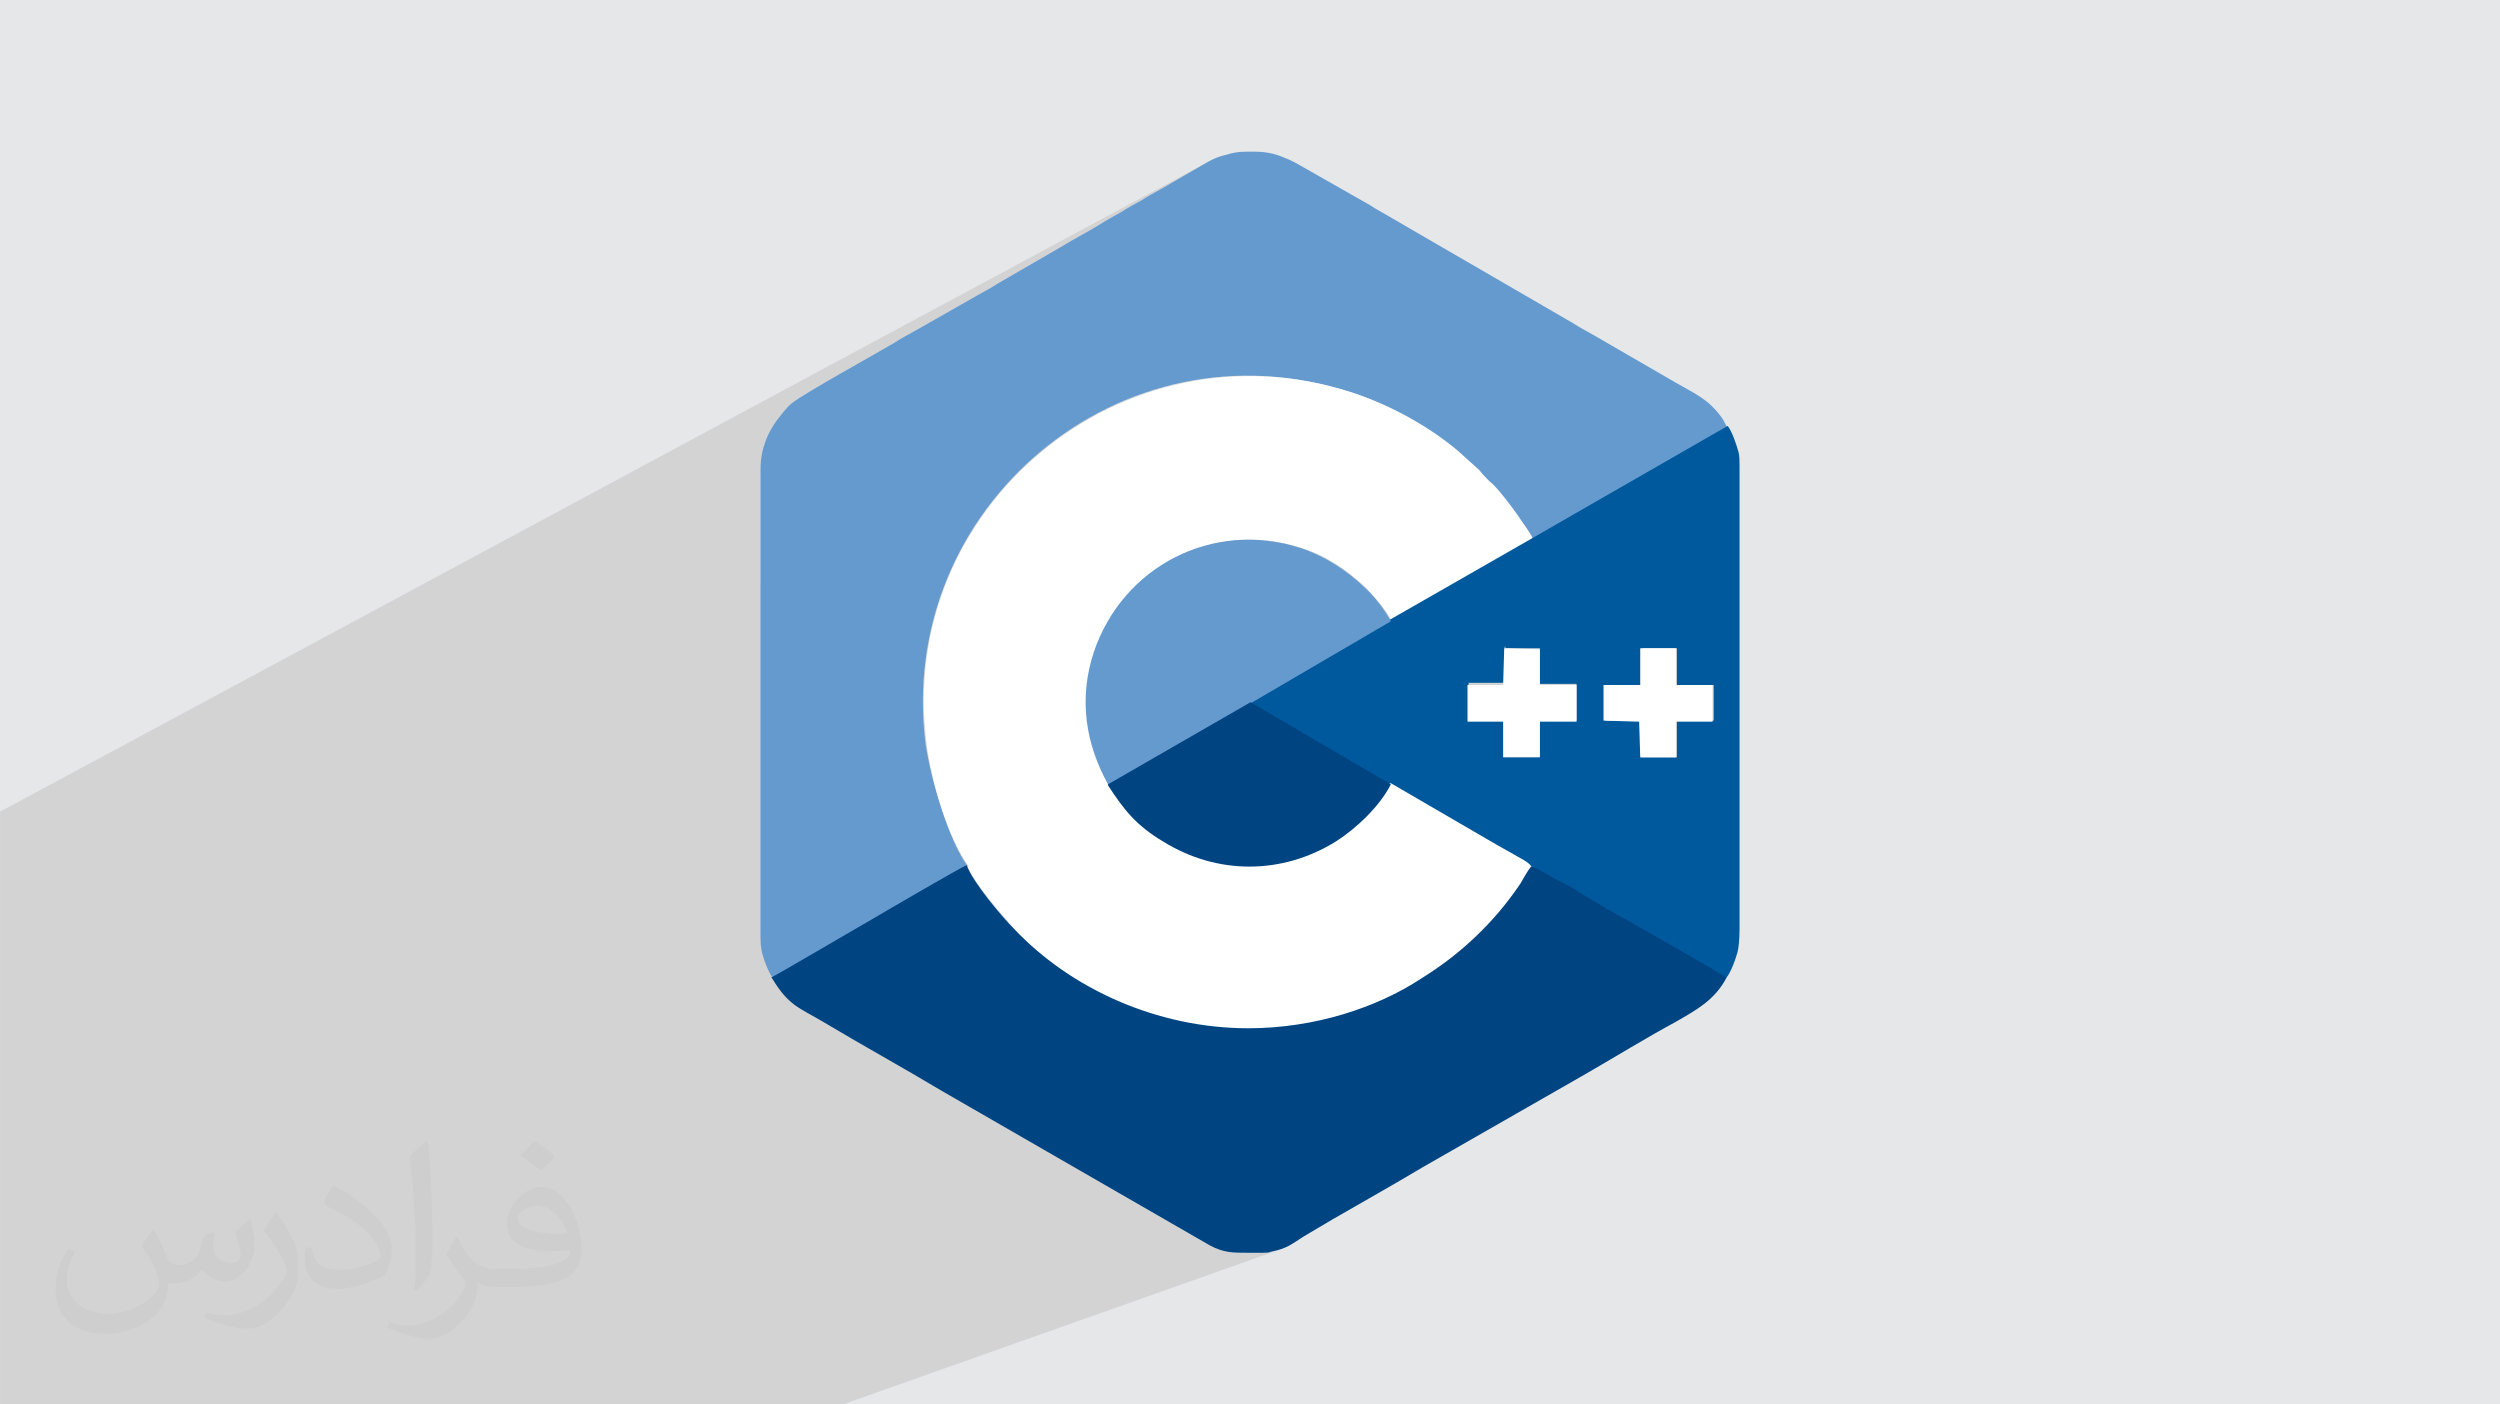 <?xml version="1.0" encoding="UTF-8"?>
<!DOCTYPE svg PUBLIC "-//W3C//DTD SVG 1.1//EN" "http://www.w3.org/Graphics/SVG/1.1/DTD/svg11.dtd">
<!-- Creator: CorelDRAW 2020 (64-Bit) -->
<svg xmlns="http://www.w3.org/2000/svg" xml:space="preserve" width="94.192mm" height="52.917mm" version="1.1" style="shape-rendering:geometricPrecision; text-rendering:geometricPrecision; image-rendering:optimizeQuality; fill-rule:evenodd; clip-rule:evenodd"
viewBox="0 0 9404.92 5283.66"
 xmlns:xlink="http://www.w3.org/1999/xlink"
 xmlns:xodm="http://www.corel.com/coreldraw/odm/2003">
 <defs>
  <style type="text/css">
   <![CDATA[
    .fil5 {fill:#004482}
    .fil6 {fill:#00599C}
    .fil3 {fill:#659ACF}
    .fil0 {fill:#E6E7E8}
    .fil4 {fill:white}
    .fil2 {fill:#373435;fill-opacity:0.031}
    .fil1 {fill:#2B2A29;fill-opacity:0.102}
   ]]>
  </style>
 </defs>
 <g id="Layer_x0020_1">
  <polygon class="fil0" points="-0,0 9404.92,0 9404.92,5283.66 -0,5283.66 "/>
  <path class="fil1" d="M6170.5 2438.78l-313.7 134.02 -63.98 0 0 -129.96 0 -4.05 -134.04 0 4.06 -8.13 0 0 -755.43 329.84 -41.91 -24.5 -157.6 -92.13 510.95 -298.71 17.61 -7.9 -4.13 -7.8 -0.12 -0.21 0.17 -0.1 464.98 -266.23 67.01 -30.24 -3.09 -6.36 3.1 -1.77 735.06 -422.33 -781.26 355.73 -1.21 -1.82 -7.74 -11.75 -5.78 -9.19 -4.26 -5.83 -5.11 -6.74 -5.82 -7.51 -6.45 -8.16 -6.94 -8.65 -7.33 -9.02 -7.6 -9.24 -7.77 -9.33 -7.81 -9.29 -7.74 -9.1 -7.57 -8.77 -7.27 -8.32 -6.87 -7.73 -6.36 -6.99 -5.71 -6.12 -4.98 -5.11 -4.56 -5.91 -4.57 -5.58 -4.56 -5.29 -4.57 -5.05 -4.57 -4.86 -4.56 -4.72 -4.57 -4.62 -4.56 -4.57 -81.22 -73.09 -9.64 -8 -9.87 -7.99 -10.09 -7.97 -10.31 -7.96 -10.54 -7.93 -10.74 -7.89 -10.95 -7.86 -11.15 -7.81 -11.35 -7.75 -11.54 -7.7 -11.73 -7.62 -11.9 -7.56 -12.09 -7.47 -12.25 -7.39 -12.42 -7.29 -12.58 -7.19 -12.74 -7.09 -12.88 -6.97 -13.03 -6.85 -13.17 -6.72 -13.3 -6.59 -13.43 -6.45 -13.56 -6.3 -13.67 -6.14 -13.79 -5.99 -13.89 -5.81 -14 -5.65 -14.1 -5.46 -14.19 -5.27 -14.27 -5.08 -14.36 -4.88 -14.43 -4.67 -81.02 -23.74 -80.75 -18.01 -80.31 -12.44 -79.7 -7.02 -78.9 -1.76 -77.94 3.36 -76.81 8.33 -75.5 13.13 -74.03 17.79 -72.36 22.31 -70.53 26.65 -68.54 30.85 -1304.93 659.85 0 -431 0.33 -14.28 0.96 -13.9 1.55 -13.51 2.12 -13.14 2.64 -12.75 3.12 -12.38 3.57 -11.99 3.99 -11.61 4.37 -11.23 4.71 -10.84 5.03 -10.47 5.3 -10.08 5.53 -9.72 5.74 -9.33 5.9 -8.95 6.04 -8.57 6.27 -7.96 6.61 -8.48 6.89 -8.76 7.13 -8.82 7.32 -8.62 7.46 -8.19 7.56 -7.53 7.61 -6.62 4.86 -3.76 6.16 -4.41 7.38 -5.01 8.51 -5.58 9.55 -6.09 10.51 -6.57 11.4 -7 12.19 -7.39 12.91 -7.74 13.54 -8.03 14.08 -8.3 14.55 -8.51 14.94 -8.68 15.23 -8.82 15.44 -8.9 15.58 -8.94 15.62 -8.95 15.59 -8.9 15.47 -8.81 15.26 -8.68 14.98 -8.52 14.61 -8.29 14.16 -8.04 13.62 -7.73 13.01 -7.39 12.29 -7 11.52 -6.56 10.64 -6.1 9.7 -5.57 8.66 -5.01 7.54 -4.41 6.34 -3.76 9.15 -5.92 9.19 -5.63 9.29 -5.44 9.44 -5.34 9.62 -5.34 9.87 -5.44 10.14 -5.63 10.47 -5.91 235.53 -134.02 10.47 -5.92 10.14 -5.63 9.87 -5.44 9.62 -5.34 9.44 -5.35 9.29 -5.44 9.2 -5.63 9.15 -5.91 231.47 -134.02 9.86 -6 9.77 -5.83 9.7 -5.69 9.65 -5.57 9.59 -5.48 9.56 -5.4 9.54 -5.36 9.52 -5.33 9.53 -5.33 9.54 -5.36 9.56 -5.4 9.59 -5.48 9.65 -5.57 9.7 -5.69 9.77 -5.83 9.86 -6 9.15 -5.91 9.19 -5.63 9.3 -5.44 9.43 -5.34 9.63 -5.35 9.86 -5.43 10.14 -5.63 10.48 -5.91 9.15 -5.92 9.2 -5.63 9.29 -5.44 9.43 -5.34 9.63 -5.35 9.86 -5.44 10.14 -5.63 10.47 -5.91 9.15 -5.92 9.19 -5.63 9.29 -5.44 9.44 -5.34 9.62 -5.34 9.86 -5.44 10.14 -5.63 10.47 -5.92 10.31 -5.92 9.75 -5.63 9.36 -5.44 9.17 -5.34 9.18 -5.34 9.36 -5.44 9.75 -5.63 10.31 -5.91 77.14 -44.67 10.32 -5.9 9.85 -5.51 -4545.95 2445.27 0 0.46 0 2.55 0 2.56 0 2.59 0 2.62 0 2.6 0 5.3 0 8.08 0 2.73 0 6.49 0 2.8 0 17.81 0 29.79 0 129.93 0 372.64 0 2.84 0 67.32 0 484.95 0 1.58 0 12.46 0 0.69 0 203.41 0 335.84 0 4.66 0 23.42 0 19.09 0 54.22 0 0.02 0 4.87 0 0.11 0 0.01 0 1.5 0 35.02 0 44.37 0 1.52 0 3.5 0 177.14 0 32.66 0 130.24 610.59 0 276.85 0 214.01 0 35.16 0 96.17 0 51.92 0 12.09 0 122.56 0 563.56 0 189.94 0 709.05 0 209.6 0 3.76 0 45.33 0 19.55 0 0.51 0 8.97 0 1650.43 -584.78 -8.42 2.69 -9.15 2.56 -9.98 2.44 -10.91 2.34 -5.98 2.12 -0.8 0.23 -3.84 0.73 -4.08 0.48 -4.27 0.3 -4.42 0.15 -4.51 0.05 -4.55 0.01 -48.74 0 -4.05 0 -11.1 -0.01 -10.51 -0.05 -9.98 -0.13 -9.53 -0.25 -9.16 -0.43 -8.84 -0.63 -8.61 -0.88 -8.43 -1.18 -8.35 -1.51 -8.31 -1.88 -8.37 -2.3 -8.48 -2.76 -8.68 -3.26 -8.94 -3.79 -9.27 -4.38 -9.67 -5 -299.81 -172.86 2245.05 -834.27 -10.83 -6.26 -11.12 -6.55 -11.3 -6.74 -11.4 -6.84 -11.4 -6.84 -11.31 -6.75 -11.11 -6.55 -10.83 -6.27 -276.17 -158.37 -11.42 -6.14 -11.42 -6.22 -11.41 -6.32 -11.42 -6.38 -11.42 -6.46 -11.42 -6.53 -11.42 -6.58 -11.42 -6.64 -11.42 -6.69 -11.42 -6.72 -11.41 -6.77 -11.42 -6.79 -11.42 -6.82 -11.42 -6.84 -11.41 -6.84 -11.42 -6.86 -10.84 -7.43 -11.18 -7.1 -11.46 -6.81 -11.7 -6.58 -11.89 -6.38 -12.03 -6.24 -12.13 -6.15 -12.18 -6.1 -8.18 -4.42 -11.55 -6.61 -13.75 -7.95 -14.74 -8.43 -14.56 -8.04 -13.18 -6.81 -10.6 -4.71 -6.85 -1.76 -4.62 -6.25 -7.24 -6.44 -9.05 -6.44 -10.05 -6.24 -10.23 -5.87 -9.62 -5.3 -8.2 -4.54 -5.95 -3.58 -7.79 -4.56 -8.08 -4.57 -8.27 -4.56 -8.36 -4.56 -8.36 -4.57 -8.27 -4.56 -8.08 -4.57 -7.79 -4.56 -52.69 -30.64 730.89 -298.31 0 -78.91 134.02 -55.13 0 -2.38 4.07 -1.68 0 -134.01 -4.07 0 -134.02 0 0 -138.08 -4.06 0 -125.9 0 -8.11 0zm373.61 -686.31l0 0z"/>
  <path class="fil2" d="M578.49 4627.69c17.95,27.21 29.6,53.36 40.96,82.43 8.45,16.91 12.93,48.09 52.57,48.09 11.61,0 28.28,-3.42 43.06,-11.61 16.63,-8.73 29.32,-21.94 35.94,-42l15.85 -53.36 38.57 -19.02 2.64 2.64c-5.27,20.09 -6.59,39.36 -6.59,54.43 0,44.63 38.57,61.56 69.22,61.56 17.95,0 34.09,-8.73 34.09,-25.11 0,-21.13 -8.98,-57.06 -20.62,-89.29 17.95,-17.95 35.94,-35.94 56.53,-50.47l3.17 1.6c8.98,38.04 14,75.56 14,100.66 0,24.57 -10.83,51.79 -19.81,69.49 -18.49,34.87 -51.25,62.62 -90.87,62.62 -30.1,0 -63.65,-15.07 -86.66,-43.06l-1.32 0c-21.66,26.96 -55.22,51.25 -108.86,51.25l-16.63 0c-2.64,35.41 -10.29,60.49 -21.94,82.95 -31.95,62.34 -126.81,106.47 -216.1,106.47 -124.17,0 -186.51,-71.59 -186.51,-166.96 0,-58.91 19.27,-113.6 48.88,-152.42l24.29 10.04c-18.49,35.41 -30.91,68.68 -30.91,101.45 0,89.29 72.66,131.83 156.4,131.83 77.68,0 173.83,-49.41 191.28,-106.72 -6.59,-62.62 -30.1,-91.93 -66.04,-148.99 10.83,-19.02 24.83,-38.04 42.28,-58.38l3.17 0 0 0 0 0 -0.02 -0.09zm1432.13 -336.04c26.15,16.39 51.79,35.66 76.87,57.85 -14,19.81 -31.45,37.79 -53.11,53.64 -25.11,-20.34 -50.19,-37.79 -75.84,-56.27 17.42,-19.55 34.62,-38.29 52.04,-55.22l0 0 0 0 0 0 0 0 0 0 0.03 0zm13.47 244.11c-42.28,0 -76.87,27.75 -76.87,48.34 0,44.13 84.53,57.85 185.72,57.31 -12.68,-51.79 -57.06,-105.68 -108.86,-105.68l0.01 0.03zm-94.86 236.19c54.96,0 103.04,-1.6 139.74,-10.83 40.96,-10.29 75.56,-30.91 75.56,-45.17 0,-3.7 0,-8.19 -1.32,-11.89 -22.98,2.11 -49.41,2.11 -72.38,2.11 -74.49,0 -131.55,-16.91 -154.02,-58.66 -5.55,-11.61 -9.51,-24.57 -9.51,-39.36 0,-40.43 17.42,-79.79 48.09,-107 25.61,-22.45 53.89,-36.44 82.67,-36.44 52.04,0 93.51,41.75 122.57,107.54 15.85,35.94 26.68,77.4 26.68,129.72 0,34.87 -9.51,64.19 -31.17,85.85 -40.43,39.11 -114.92,53.89 -229.04,53.89l-51.79 0 0 0 -13.47 0c-28.28,0 -48.62,-5.02 -64.72,-17.42l-2.64 0c0.79,6.59 1.32,12.93 1.32,19.02 0,25.61 -8.45,58.38 -25.61,84.53 -50.72,75.3 -105.68,108.04 -153.24,108.04 -48.09,0 -107,-18.49 -160.11,-42.54l9.51 -18.49c17.17,7.13 40.96,11.89 73.7,11.89 85.85,0 198.66,-82.43 212.66,-163 -3.17,-6.59 -8.98,-15.32 -17.17,-24.57 -25.11,-29.85 -40.96,-54.68 -55.75,-80.83 12.68,-25.11 24.29,-45.17 35.13,-63.4l4.49 -0.53c36.72,74.77 69.99,117.55 144.23,117.55l11.61 0 0 0 53.89 0 0 0 0 0 0 0 0 0 0 0 0.09 0.01zm-371.98 79c6.34,-34.34 6.87,-72.91 6.87,-108.86l0 -53.36c0,-99.6 -12.68,-244.36 -22.98,-338.68 17.95,-19.27 43.06,-42 62.87,-57.31l5.81 1.6c13.47,118.62 16.63,256 16.63,383.06 0,33.3 -1.32,65.79 -4.49,89.55 -1.85,30.1 -19.27,52.83 -56.53,87.7l-8.19 -3.7zm-382.8 -157.19c1.85,46.77 24.83,83.49 105.15,83.49 49.93,0 92.19,-12.93 138.96,-35.13 8.45,-3.7 12.93,-8.73 12.93,-12.93 0,-29.32 -22.45,-68.15 -60.23,-103.55 -36.72,-33.3 -85.34,-62.62 -130.76,-82.18 -15.6,-6.59 -20.62,-13.47 -20.62,-20.09 0,-13.47 17.95,-41.75 32.77,-62.09l5.02 -0.53c52.04,27.21 110.17,67.64 153.24,112.53 39.11,41.47 63.4,83.49 63.4,129.19 0,33.81 -10.29,65.51 -26.96,95.11 -57.06,28.79 -117.83,50.72 -178.06,50.72 -73.17,0 -123.1,-34.34 -123.1,-114.92 0,-8.73 0,-22.19 3.17,-39.64l25.11 0 0 0 0 0 0 0 0 0 0 0 -0.02 0zm-132.37 -132.9l45.45 73.45c16.63,27.21 32.23,56.81 32.23,103.55l0 59.7c0,48.34 -30.91,100.13 -80.83,151.38 -39.11,34.62 -73.7,49.41 -105.68,49.41 -47.55,0 -101.98,-14.79 -164.85,-41.75l7.13 -18.49c19.81,5.27 42.79,9.77 71.06,9.77 90.36,-0.53 182.8,-66.57 225.08,-147.15 5.02,-9.26 6.87,-17.95 6.87,-24.04 0,-9.26 -5.02,-19.55 -8.98,-28.79 -22.98,-43.31 -48.62,-82.95 -76.87,-119.68 14.79,-23.25 29.6,-45.7 45.7,-67.9l3.7 0.53 0 0 0 0 0 0 0 0 0 0 -0.02 0.01z"/>
  <g id="_1997599197360">
   <path class="fil3" d="M2905.39 3681.47c32.49,-16.26 328.96,-190.87 365.5,-211.18 20.31,-12.19 353.32,-207.11 369.55,-211.17 -73.08,-101.54 -138.07,-324.89 -158.37,-458.91 -113.73,-889.37 735.05,-1608.2 1600.06,-1323.9 154.33,48.72 296.47,134.01 397.98,219.29l81.22 73.09c12.17,12.18 24.37,24.36 36.54,40.62 24.36,24.35 85.27,97.46 105.59,125.88 12.19,20.31 52.79,77.16 60.92,97.48l735.05 -422.35c-8.13,-12.18 -12.17,-24.36 -20.3,-36.54 -52.8,-73.1 -97.47,-89.34 -174.63,-134.03l-308.65 -178.68c-28.42,-16.25 -52.78,-28.43 -77.14,-44.66l-735.07 -426.4c-16.23,-8.13 -24.36,-16.26 -40.6,-24.36l-235.54 -134.03c-28.42,-16.24 -48.72,-28.42 -81.22,-40.6 -28.42,-12.19 -64.95,-20.31 -101.53,-20.31l-40.61 0c-24.36,0 -48.72,4.06 -73.08,12.17 -36.56,8.14 -56.86,20.32 -85.28,36.55l-77.14 44.67c-28.44,16.24 -48.74,28.42 -77.17,44.66 -28.42,16.25 -52.78,28.43 -77.14,44.67 -28.43,16.24 -52.78,28.43 -77.15,44.67 -28.44,16.23 -52.8,28.42 -77.16,44.65 -52.78,32.49 -101.54,56.85 -154.32,89.34l-231.47 134.02c-24.37,16.24 -48.74,28.43 -77.16,44.67l-235.53 134.02c-28.43,16.24 -52.79,28.42 -77.15,44.66 -60.91,36.54 -341.13,190.86 -385.81,227.43 -20.3,16.25 -40.61,44.65 -56.84,64.96 -32.48,44.67 -60.91,105.59 -60.91,182.75l0 1713.78 0 32.48c0,28.42 0,52.79 8.12,81.23 8.12,28.43 20.31,60.9 36.55,85.26l0 0 -0.09 4.1z"/>
   <path class="fil4" d="M3640.44 3259.11c24.37,64.97 134.03,186.8 178.7,239.59 215.22,227.42 540.12,373.61 881.25,373.61 247.71,0 483.28,-77.15 649.78,-186.81 150.26,-97.46 320.76,-270.97 422.29,-425.3 16.24,-20.3 28.42,-44.66 40.6,-64.97 -8.13,-16.25 -52.79,-36.54 -64.97,-44.67 -20.3,-12.18 -44.66,-24.35 -64.97,-36.54l-370.61 -328.81c-40.61,81.21 -206,327.71 -283.14,376.45 -203.06,125.9 -450.8,125.9 -649.79,0 -97.46,-60.92 -146.2,-121.86 -207.11,-211.18 -81.22,-146.21 -113.73,-316.77 -52.79,-499.51 109.65,-320.83 446.71,-495.46 775.66,-389.87 93.42,28.44 174.64,85.28 239.61,146.2 32.48,32.5 81.21,89.34 101.54,129.96l531.99 -304.58c-4.06,-20.31 -48.73,-77.15 -60.92,-97.48 -20.31,-28.42 -77.14,-105.59 -105.6,-125.88 -12.17,-12.19 -24.36,-24.37 -36.53,-40.62l-81.22 -73.09c-101.54,-85.28 -239.61,-166.51 -397.98,-219.29 -869.07,-280.23 -1717.85,438.58 -1600.06,1323.9 16.23,134.02 81.21,357.37 158.37,458.91l0 0 -4.09 -0.01z"/>
   <path class="fil5" d="M2905.39 3681.47c60.92,101.53 101.54,109.64 190.87,162.44 142.14,85.27 304.59,174.62 446.7,259.9l1007.17 580.72c52.78,28.43 85.26,28.43 146.2,28.43l4.05 0 48.74 0c12.17,0 24.36,0 32.47,-4.06 60.93,-12.17 77.16,-28.42 121.86,-56.84l109.64 -64.97c105.59,-60.91 235.54,-134.01 337.07,-194.92l617.29 -353.31c105.6,-60.93 231.46,-138.1 337.06,-194.93 77.15,-44.67 146.2,-81.23 190.87,-166.51 -28.43,-16.24 18.17,-422.81 -10.25,-439.06 -31.81,-18.24 -706.76,20.77 -724.81,20.77 -16.25,20.3 -28.43,44.66 -40.61,64.97 -101.54,150.26 -223.35,263.96 -373.61,357.38 -166.51,109.64 -402.03,186.81 -649.78,186.81 -345.2,0 -670.08,-150.26 -881.25,-373.61 -48.75,-48.74 -154.34,-174.64 -178.7,-239.61 -16.24,4.06 -349.25,199 -369.56,211.18 -36.53,20.3 -333.01,194.93 -365.49,211.17l0 0 4.07 4.06z"/>
   <path class="fil6" d="M6170.5 2438.78l138.07 0 0 138.08 138.09 0 0 134.01 -138.09 0 0 138.09 -134.02 0 0 -138.09 -134.02 0 0 -134.01 138.07 0 0 -12.2 0 -125.88 0 0 -8.11 0zm373.61 -682.27l0 77.15 0 1352.34 0 308.65c0,40.61 -4.06,77.14 -8.14,89.32 -8.11,28.43 -24.36,73.1 -40.6,93.42 -28.43,-16.24 -60.91,-36.54 -89.32,-52.8l-276.17 -158.37c-60.91,-32.49 -121.84,-69.04 -182.73,-105.6 -28.44,-20.3 -60.93,-36.54 -93.43,-52.79 -16.25,-8.12 -81.21,-48.73 -93.41,-48.73 -8.12,-16.24 -52.79,-36.54 -64.96,-44.67 -20.31,-12.17 -44.67,-24.36 -64.98,-36.53l-397.98 -231.49 -390.38 85.28 -137.56 -393.92 527.94 -308.63 531.99 -304.6 735.06 -422.33c16.25,20.29 32.48,69.03 40.61,97.46 4.06,16.25 4.06,32.48 4.06,52.79l0 0 0 4.04zm-885.33 682.27l134.04 0 0 134.02 138.07 0 0 138.07 -138.07 0 0 134.03 -134.04 0 0 -138.09 -134.01 0 0 -138.07 138.07 0 0 -138.08 0 0 -4.06 8.13z"/>
   <path class="fil3" d="M4168.38 2954.54l536.07 -308.65 527.94 -308.64c-20.31,-40.61 -64.97,-97.47 -101.54,-129.96 -64.97,-60.91 -142.14,-113.72 -239.61,-146.2 -328.94,-105.6 -666.01,69.04 -775.66,389.87 -60.91,182.73 -28.42,353.31 52.79,499.51l0 0 0 4.07z"/>
   <path class="fil5" d="M4168.38 2954.54c60.92,93.41 105.6,150.25 207.13,211.16 203.04,125.9 446.7,125.9 649.78,0 77.14,-48.72 166.5,-134.01 207.11,-215.22l-366.87 -214.49 -161.07 -94.16 -536.07 308.64 0 4.06z"/>
   <polygon class="fil4" points="5654.74,2576.86 5520.72,2576.86 5520.72,2714.92 5654.74,2714.92 5654.74,2848.94 5792.82,2848.94 5792.82,2714.92 5930.89,2714.92 5930.89,2576.86 5792.82,2576.86 5792.82,2442.83 5658.78,2438.78 "/>
   <polygon class="fil4" points="6170.5,2564.66 6170.5,2576.86 6032.43,2576.86 6032.43,2710.86 6166.43,2714.92 6170.5,2848.94 6304.51,2848.94 6304.51,2714.92 6442.59,2714.92 6442.59,2576.86 6304.51,2576.86 6304.51,2438.78 6170.5,2438.78 "/>
  </g>
 </g>
</svg>
